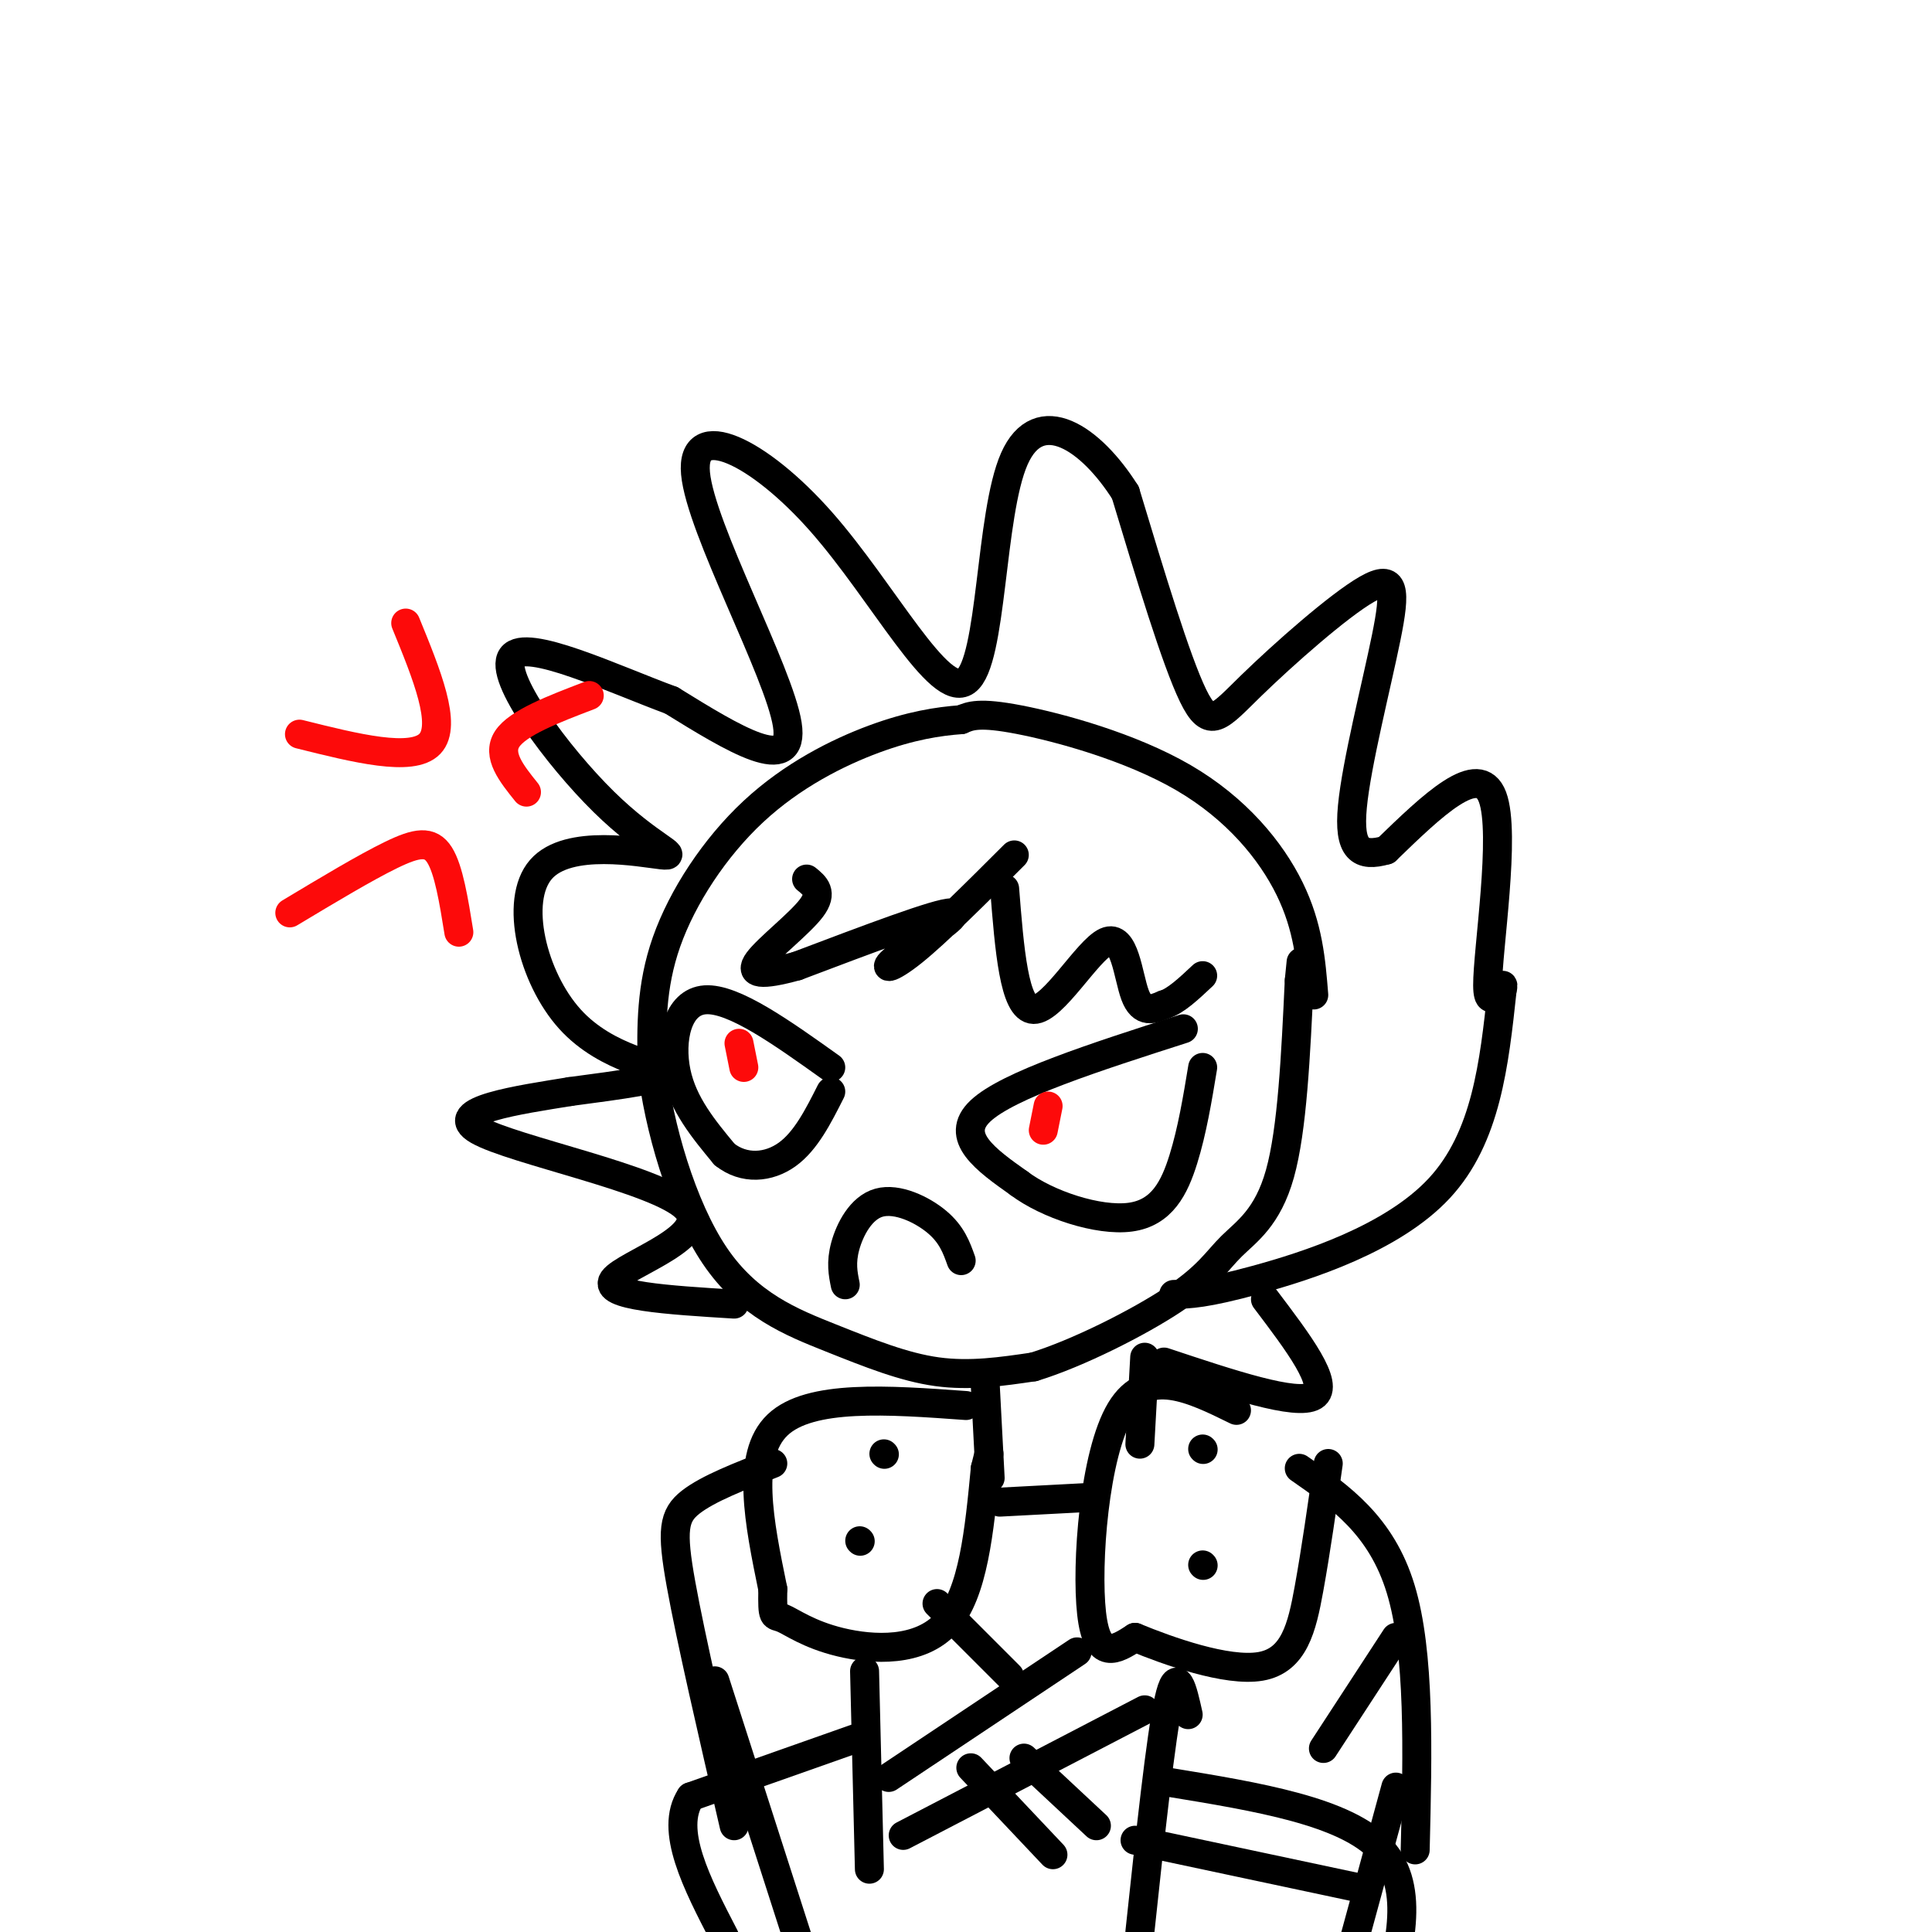 <svg viewBox='0 0 400 400' version='1.1' xmlns='http://www.w3.org/2000/svg' xmlns:xlink='http://www.w3.org/1999/xlink'><g fill='none' stroke='rgb(0,0,0)' stroke-width='6' stroke-linecap='round' stroke-linejoin='round'><path d='M272,206c-0.565,-7.054 -1.131,-14.107 -5,-22c-3.869,-7.893 -11.042,-16.625 -22,-23c-10.958,-6.375 -25.702,-10.393 -34,-12c-8.298,-1.607 -10.149,-0.804 -12,0'/><path d='M199,149c-4.695,0.344 -10.434,1.206 -18,4c-7.566,2.794 -16.960,7.522 -25,15c-8.040,7.478 -14.726,17.708 -18,27c-3.274,9.292 -3.137,17.646 -3,26'/><path d='M135,221c1.313,11.939 6.094,28.788 13,39c6.906,10.212 15.936,13.788 24,17c8.064,3.212 15.161,6.061 22,7c6.839,0.939 13.419,-0.030 20,-1'/><path d='M214,283c9.081,-2.770 21.785,-9.196 29,-14c7.215,-4.804 8.943,-7.986 12,-11c3.057,-3.014 7.445,-5.861 10,-15c2.555,-9.139 3.278,-24.569 4,-40'/><path d='M269,203c0.667,-6.667 0.333,-3.333 0,0'/><path d='M237,281c0.000,0.000 -1.000,18.000 -1,18'/><path d='M204,287c0.000,0.000 1.000,19.000 1,19'/><path d='M200,291c-16.167,-1.167 -32.333,-2.333 -39,4c-6.667,6.333 -3.833,20.167 -1,34'/><path d='M160,329c-0.104,6.354 0.137,5.239 2,6c1.863,0.761 5.348,3.397 12,5c6.652,1.603 16.472,2.172 22,-4c5.528,-6.172 6.764,-19.086 8,-32'/><path d='M204,304c1.333,-5.333 0.667,-2.667 0,0'/><path d='M183,301c0.000,0.000 0.100,0.100 0.1,0.1'/><path d='M178,319c0.000,0.000 0.100,0.100 0.1,0.1'/><path d='M256,292c-9.267,-4.556 -18.533,-9.111 -24,0c-5.467,9.111 -7.133,31.889 -6,42c1.133,10.111 5.067,7.556 9,5'/><path d='M235,339c6.726,2.774 19.042,7.208 26,6c6.958,-1.208 8.560,-8.060 10,-16c1.440,-7.940 2.720,-16.970 4,-26'/><path d='M249,300c0.000,0.000 0.100,0.100 0.1,0.1'/><path d='M249,324c0.000,0.000 0.100,0.100 0.1,0.1'/><path d='M210,177c-8.018,8.006 -16.036,16.012 -21,20c-4.964,3.988 -6.875,3.958 -3,1c3.875,-2.958 13.536,-8.845 11,-9c-2.536,-0.155 -17.268,5.423 -32,11'/><path d='M165,200c-7.429,2.060 -10.000,1.708 -8,-1c2.000,-2.708 8.571,-7.774 11,-11c2.429,-3.226 0.714,-4.613 -1,-6'/><path d='M208,184c0.982,12.464 1.964,24.929 6,25c4.036,0.071 11.125,-12.250 15,-14c3.875,-1.750 4.536,7.071 6,11c1.464,3.929 3.732,2.964 6,2'/><path d='M241,208c2.333,-0.667 5.167,-3.333 8,-6'/><path d='M243,268c3.244,-0.067 6.489,-0.133 17,-3c10.511,-2.867 28.289,-8.533 38,-19c9.711,-10.467 11.356,-25.733 13,-41'/><path d='M311,205c1.012,-4.119 -2.958,6.083 -3,-1c-0.042,-7.083 3.845,-31.452 1,-39c-2.845,-7.548 -12.423,1.726 -22,11'/><path d='M287,176c-5.385,1.550 -7.847,-0.076 -7,-9c0.847,-8.924 5.003,-25.145 7,-35c1.997,-9.855 1.834,-13.342 -4,-10c-5.834,3.342 -17.340,13.515 -24,20c-6.660,6.485 -8.474,9.281 -12,2c-3.526,-7.281 -8.763,-24.641 -14,-42'/><path d='M233,102c-7.116,-11.307 -17.905,-18.574 -23,-7c-5.095,11.574 -4.495,41.991 -10,46c-5.505,4.009 -17.115,-18.389 -30,-33c-12.885,-14.611 -27.046,-21.434 -26,-10c1.046,11.434 17.299,41.124 19,52c1.701,10.876 -11.149,2.938 -24,-5'/><path d='M139,145c-12.037,-4.434 -30.128,-13.018 -33,-9c-2.872,4.018 9.476,20.640 19,30c9.524,9.360 16.223,11.458 12,11c-4.223,-0.458 -19.369,-3.473 -25,3c-5.631,6.473 -1.747,22.435 6,31c7.747,8.565 19.356,9.733 20,11c0.644,1.267 -9.678,2.634 -20,4'/><path d='M118,226c-10.322,1.684 -26.128,3.895 -19,8c7.128,4.105 37.188,10.105 43,16c5.812,5.895 -12.625,11.684 -15,15c-2.375,3.316 11.313,4.158 25,5'/><path d='M262,269c6.750,8.917 13.500,17.833 10,20c-3.500,2.167 -17.250,-2.417 -31,-7'/><path d='M245,213c-18.167,5.833 -36.333,11.667 -42,17c-5.667,5.333 1.167,10.167 8,15'/><path d='M211,245c5.833,4.393 16.417,7.875 23,7c6.583,-0.875 9.167,-6.107 11,-12c1.833,-5.893 2.917,-12.446 4,-19'/><path d='M172,221c-10.089,-7.200 -20.178,-14.400 -26,-14c-5.822,0.400 -7.378,8.400 -6,15c1.378,6.600 5.689,11.800 10,17'/><path d='M150,239c4.044,3.222 9.156,2.778 13,0c3.844,-2.778 6.422,-7.889 9,-13'/><path d='M199,261c-0.964,-2.708 -1.929,-5.417 -5,-8c-3.071,-2.583 -8.250,-5.042 -12,-4c-3.750,1.042 -6.071,5.583 -7,9c-0.929,3.417 -0.464,5.708 0,8'/><path d='M160,303c-6.711,2.600 -13.422,5.200 -17,8c-3.578,2.800 -4.022,5.800 -2,17c2.022,11.200 6.511,30.600 11,50'/><path d='M269,304c8.500,5.917 17.000,11.833 21,25c4.000,13.167 3.500,33.583 3,54'/><path d='M246,355c-1.167,-5.250 -2.333,-10.500 -4,-3c-1.667,7.500 -3.833,27.750 -6,48'/><path d='M179,346c0.000,0.000 1.000,41.000 1,41'/><path d='M226,310c0.000,0.000 -19.000,1.000 -19,1'/><path d='M223,342c0.000,0.000 -39.000,26.000 -39,26'/><path d='M237,354c0.000,0.000 -50.000,26.000 -50,26'/><path d='M209,347c0.000,0.000 -15.000,-15.000 -15,-15'/><path d='M212,364c0.000,0.000 15.000,14.000 15,14'/><path d='M201,366c0.000,0.000 17.000,18.000 17,18'/></g>
<g fill='none' stroke='rgb(253,10,10)' stroke-width='6' stroke-linecap='round' stroke-linejoin='round'><path d='M84,129c4.333,10.583 8.667,21.167 5,25c-3.667,3.833 -15.333,0.917 -27,-2'/><path d='M95,193c-1.044,-6.489 -2.089,-12.978 -4,-16c-1.911,-3.022 -4.689,-2.578 -10,0c-5.311,2.578 -13.156,7.289 -21,12'/><path d='M122,144c-7.417,2.833 -14.833,5.667 -17,9c-2.167,3.333 0.917,7.167 4,11'/><path d='M153,216c0.000,0.000 1.000,5.000 1,5'/><path d='M217,229c0.000,0.000 -1.000,5.000 -1,5'/></g>
<g fill='none' stroke='rgb(0,0,0)' stroke-width='6' stroke-linecap='round' stroke-linejoin='round'><path d='M289,339c0.000,0.000 -15.000,23.000 -15,23'/><path d='M289,370c0.000,0.000 -9.000,33.000 -9,33'/><path d='M148,348c0.000,0.000 18.000,56.000 18,56'/><path d='M177,360c0.000,0.000 -34.000,12.000 -34,12'/><path d='M143,372c-4.500,6.833 1.250,17.917 7,29'/><path d='M242,369c18.333,3.000 36.667,6.000 44,14c7.333,8.000 3.667,21.000 0,34'/><path d='M282,391c0.000,0.000 -47.000,-10.000 -47,-10'/></g>
</svg>